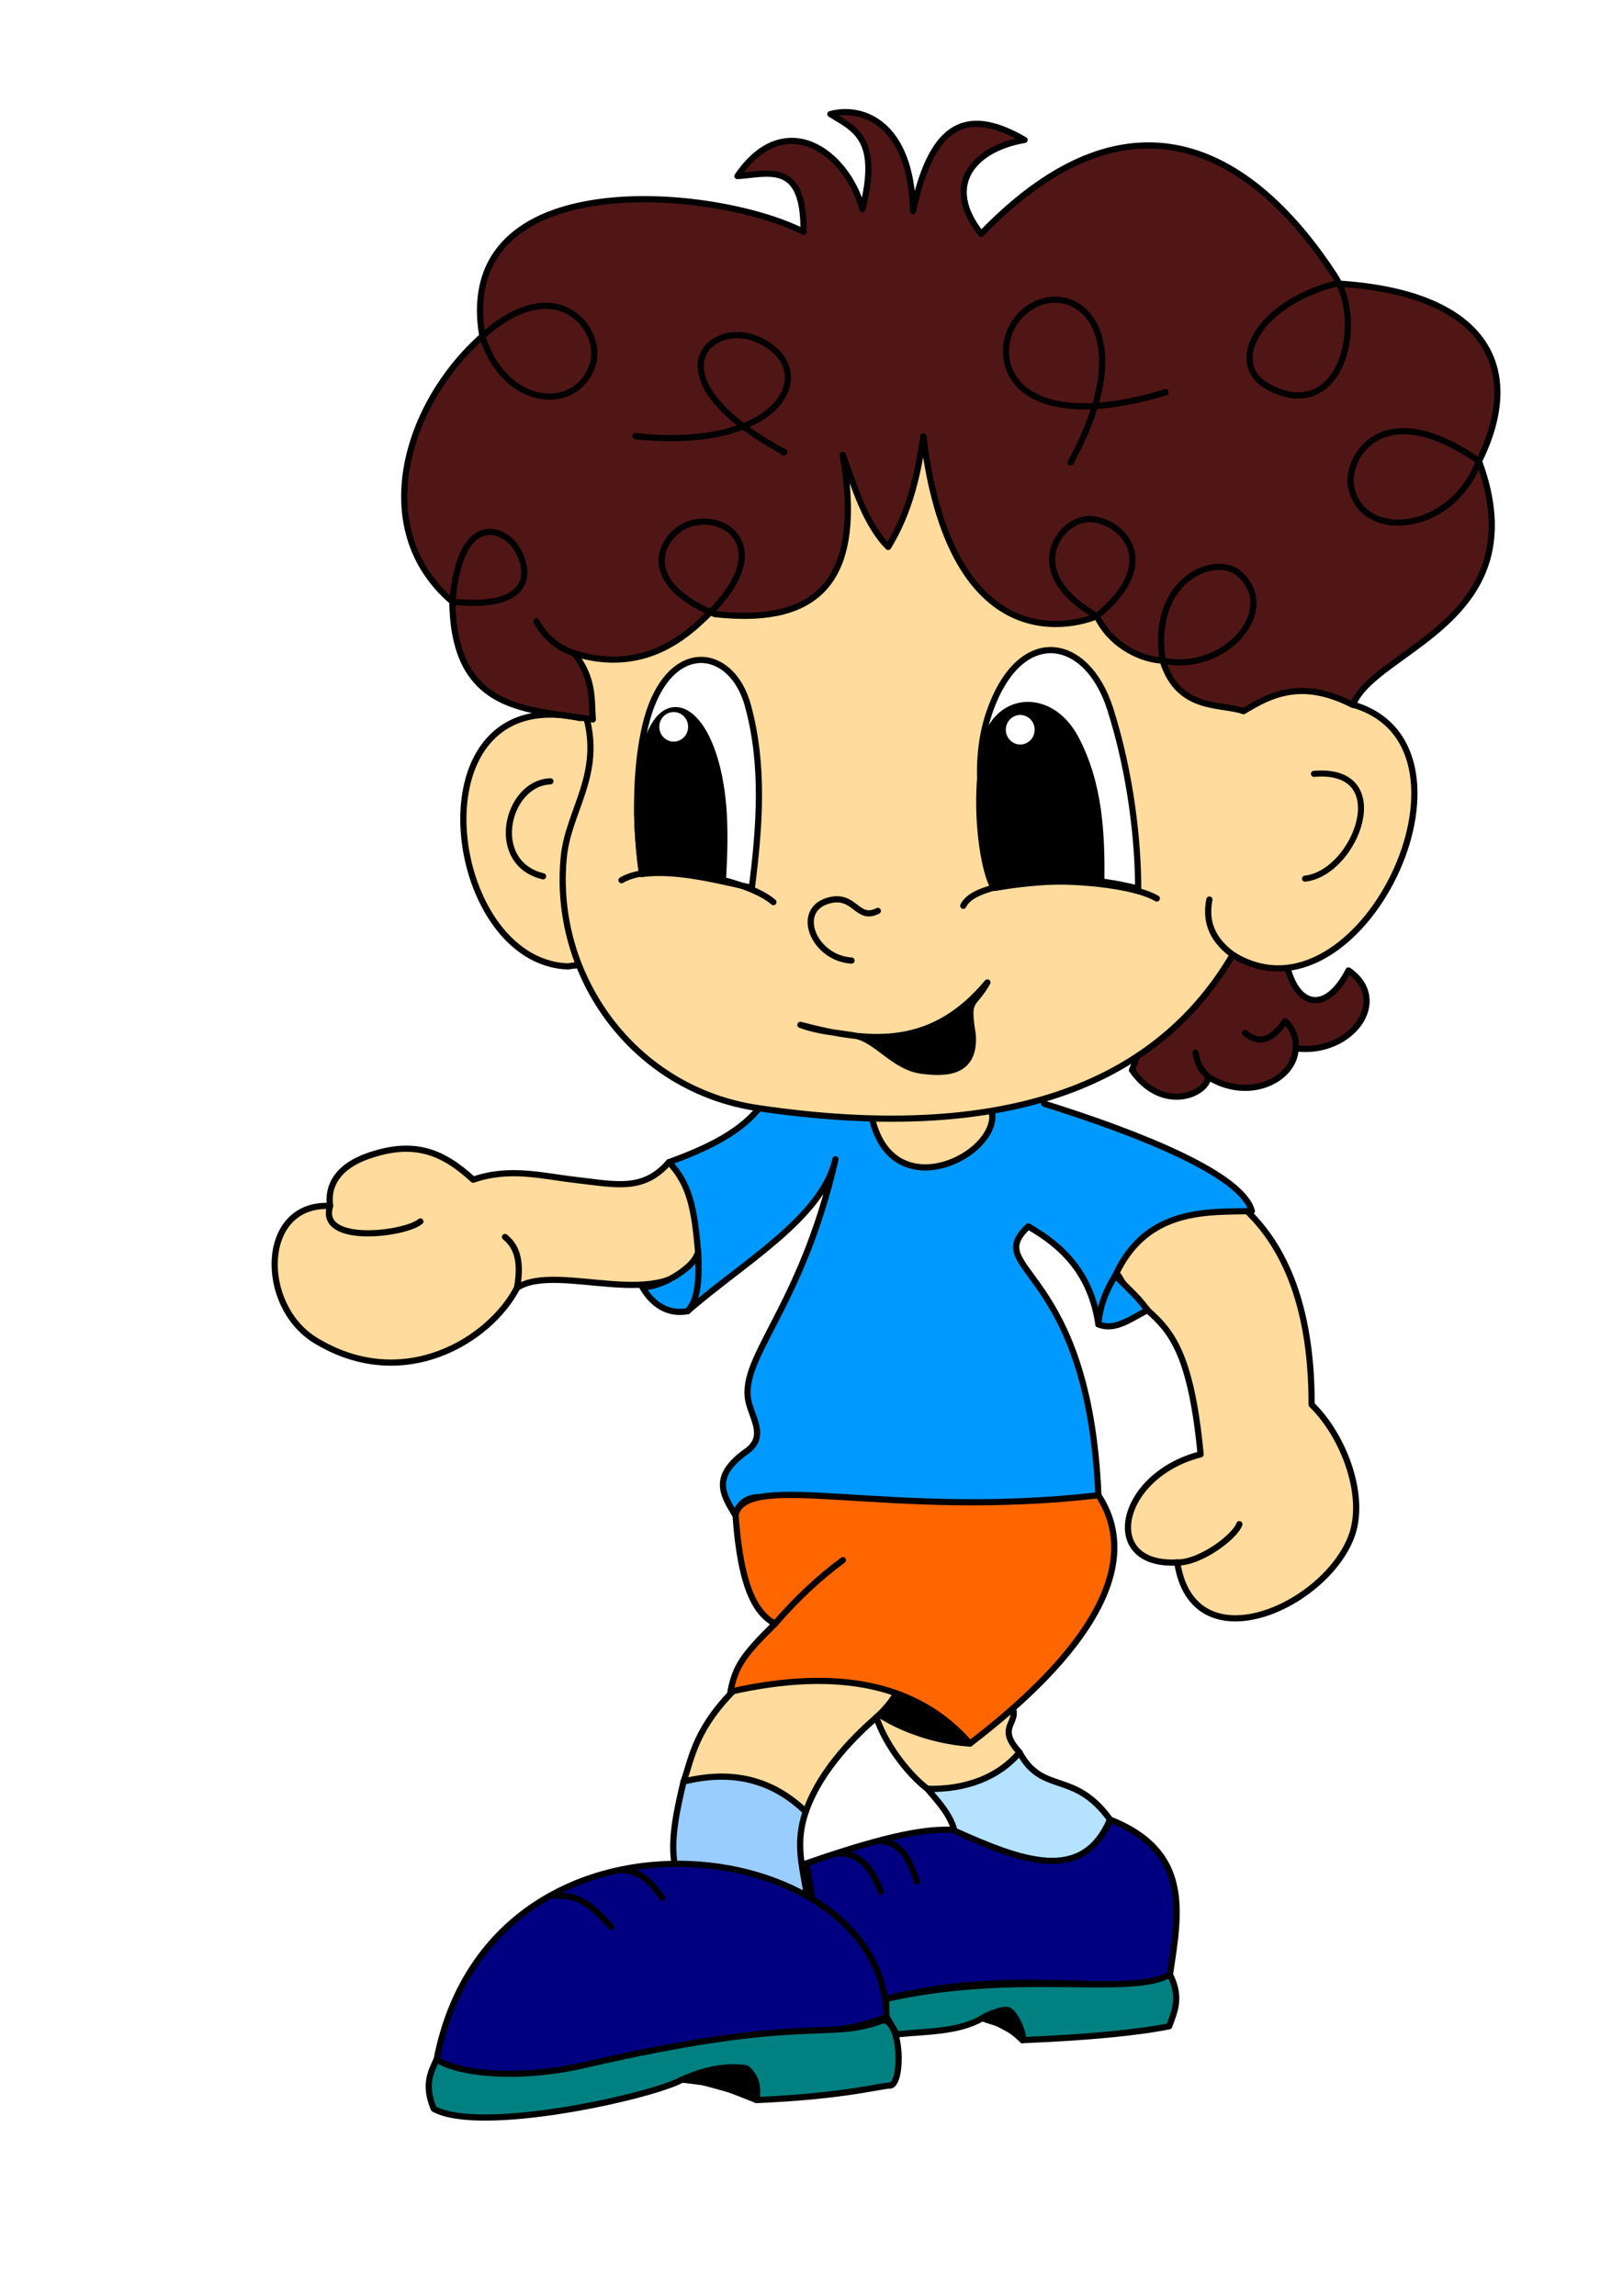 <?xml version="1.0" encoding="UTF-8" standalone="no"?>
<svg
   xmlns:dc="http://purl.org/dc/elements/1.1/"
   xmlns:cc="http://creativecommons.org/ns#"
   xmlns:rdf="http://www.w3.org/1999/02/22-rdf-syntax-ns#"
   xmlns:svg="http://www.w3.org/2000/svg"
   xmlns="http://www.w3.org/2000/svg"
   id="svg8"
   version="1.1"
   viewBox="0 0 210 297"
   height="297mm"
   width="210mm">
  <defs
     id="defs2">
    <filter
       height="1.898"
       y="-0.449"
       width="1.927"
       x="-0.463"
       id="filter4754"
       style="color-interpolation-filters:sRGB">
      <feGaussianBlur
         id="feGaussianBlur4756"
         stdDeviation="0.566" />
    </filter>
    <filter
       height="1.898"
       y="-0.449"
       width="1.927"
       x="-0.463"
       id="filter4754-8"
       style="color-interpolation-filters:sRGB">
      <feGaussianBlur
         id="feGaussianBlur4756-8"
         stdDeviation="0.566" />
    </filter>
  </defs>
  <g
     style="display:inline"
     id="layer2">
    <path
       id="path4497"
       d="m 106.967,137.116 4.914,17.765 18.143,-1.134 3.78,-16.253 z"
       style="fill:#ffdb9d;stroke:#000000;stroke-width:0.8;stroke-linecap:round;stroke-linejoin:round;stroke-miterlimit:4;stroke-dasharray:none;stroke-opacity:1" />
    <path
       id="path4499"
       d="m 94.872,153.747 c -1.722,-2.537 -4.816,-3.71 -8.315,-3.402 -3.287,3.819 -6.869,2.896 -11.962,2.314 -4.39,-0.502 -8.632,-1.692 -13.363,-0.046 -3.983,-3.66 -7.697,-5.134 -13.607,-3.07 -3.75,1.31 -5.314,3.696 -4.914,6.471 -9.123,-0.465 -9.311,12.856 -1.89,17.387 11.389,6.954 22.608,-0.06 26.08,-6.804 5.323,-3.493 19.712,3.731 23.435,-4.536 3.14,-2.568 4.234,-5.392 4.536,-8.315 z"
       style="fill:#ffdb9d;stroke:#000000;stroke-width:0.8;stroke-linecap:round;stroke-linejoin:round;stroke-miterlimit:4;stroke-dasharray:none;stroke-opacity:1" />
    <path
       id="path4501"
       d="m 144.009,154.881 c -0.725,3.402 -2.558,6.804 0.756,10.205 3.78,6.804 8.748,3.594 10.583,23.057 -10.62,2.687 -13.08,14.54 -3.024,13.985 2.027,13.293 18.957,5.882 22.499,-3.268 2.028,-5.239 -0.94,-13.091 -5.112,-17.143 0.025,-14.92 -4.91,-22.043 -9.071,-25.702 -4.993,-4.507 -10.991,-1.476 -16.631,-1.134 z"
       style="fill:#ffdb9d;stroke:#000000;stroke-width:0.8;stroke-linecap:round;stroke-linejoin:round;stroke-miterlimit:4;stroke-dasharray:none;stroke-opacity:1" />
    <path
       id="path4503"
       d="m 113.393,222.161 c 2.808,-2.491 4.548,-5.849 3.78,-9.449 -8.738,-2.016 -15.263,1.343 -21.545,5.292 -5.717,5.519 -6.049,9.279 -7.182,12.473 1.753,2.438 3.592,4.532 6.048,4.158 6.109,1.492 6.914,0.527 9.763,-0.263 2.025,-5.795 6.914,-10.239 9.136,-12.21 z"
       style="fill:#ffdb9d;stroke:#000000;stroke-width:0.8;stroke-linecap:round;stroke-linejoin:round;stroke-miterlimit:4;stroke-dasharray:none;stroke-opacity:1" />
    <path
       id="path4505"
       d="m 124.354,218.003 c 3.274,-1.682 5.305,0.113 6.804,3.402 0.188,1.732 -1.999,2.276 0.756,5.292 0.031,2.035 0.183,4.045 -1.512,6.426 -3.052,1.825 -6.305,1.228 -9.713,-1.222 -2.655,-1.688 -6.045,-5.947 -7.296,-9.74 3.056,-2.208 5.233,-5.624 10.961,-4.158 z"
       style="fill:#ffdb9d;stroke:#000000;stroke-width:0.8;stroke-linecap:round;stroke-linejoin:round;stroke-miterlimit:4;stroke-dasharray:none;stroke-opacity:1" />
    <path
       id="path4507"
       d="m 54.389,158.02 c -1.981,1.674 -13.267,3.064 -11.678,-2.005"
       style="fill:none;stroke:#000000;stroke-width:0.8;stroke-linecap:round;stroke-linejoin:round;stroke-miterlimit:4;stroke-dasharray:none;stroke-opacity:1" />
    <path
       id="path4509"
       d="m 65.347,160.024 c 1.34,1.113 2.217,2.833 1.554,6.574"
       style="fill:none;stroke:#000000;stroke-width:0.8;stroke-linecap:round;stroke-linejoin:round;stroke-miterlimit:4;stroke-dasharray:none;stroke-opacity:1" />
    <path
       id="path4513"
       d="m 160.362,197.175 c -0.561,1.648 -5.105,5.019 -8.037,4.953"
       style="fill:none;stroke:#000000;stroke-width:0.8;stroke-linecap:round;stroke-linejoin:round;stroke-miterlimit:4;stroke-dasharray:none;stroke-opacity:1" />
    <path
       id="path4515"
       d="m 79.564,94.216 c -0.796,-2.59 -2.785,-1.599 -4.536,-1.323 -22.009,-4.873 -17.633,31.595 -1.512,32.128 2.347,-0.482 5.758,0.454 5.292,-3.78 2.597,-8.287 4.606,-16.755 0.756,-27.025 z"
       style="fill:#ffdb9d;stroke:#000000;stroke-width:0.8;stroke-linecap:round;stroke-linejoin:round;stroke-miterlimit:4;stroke-dasharray:none;stroke-opacity:1" />
    <path
       id="path4517"
       d="m 70.271,113.363 c -7.155,-1.715 -4.756,-12.075 0.945,-12.284"
       style="fill:none;stroke:#000000;stroke-width:0.8;stroke-linecap:round;stroke-linejoin:round;stroke-miterlimit:4;stroke-dasharray:none;stroke-opacity:1" />
  </g>
  <g
     style="display:inline"
     id="layer3">
    <path
       id="path4520"
       d="m 98.652,142.786 c 1.447,-2.839 3.764,-3.937 6.993,-3.213 3.719,0.859 5.606,2.938 7.214,5.204 2.64,11.008 15.287,5.195 15.543,-0.221 -0.134,-1.422 0.564,-3.496 2.568,-3.849 1.468,-0.042 3.027,-0.909 4.158,2.079 12.588,3.937 25.618,9.187 26.85,13.897 -5.744,0.111 -13.657,-0.451 -17.669,8.319 2.98,2.995 2.743,2.667 4.19,4.478 -2.142,1.072 -4.236,2.754 -6.378,1.843 -0.972,-6.566 -4.594,-10.103 -9.071,-12.662 -6.165,5.784 7.82,4.855 9.071,34.774 -8.505,2.378 -24.318,1.186 -37.798,1.134 -3.709,-0.014 -7.444,-2.72 -9.26,1.323 -1.532,-2.589 -3.025,-4.888 1.512,-8.126 2.446,-1.746 1.045,-3.811 0.378,-6.048 -1.733,-5.807 6.663,-12.004 11.15,-31.75 -1.685,7.609 -12.232,13.572 -19.136,19.655 -2.637,0.488 -4.607,-0.967 -5.859,-3.125 2.85,0.069 6.937,-2.882 7.229,-4.435 -0.479,-5.694 -1.088,-8.867 -3.78,-11.717 5.009,-1.822 9.557,-3.973 12.095,-7.56 z"
       style="fill:#0099ff;stroke:#000000;stroke-width:0.8;stroke-linecap:round;stroke-linejoin:round;stroke-miterlimit:4;stroke-dasharray:none;stroke-opacity:1" />
    <path
       id="path4522"
       d="m 142.119,171.323 c 0.196,-2.427 0.972,-4.312 2.188,-6.321"
       style="fill:none;stroke:#000000;stroke-width:0.8;stroke-linecap:round;stroke-linejoin:round;stroke-miterlimit:4;stroke-dasharray:none;stroke-opacity:1" />
    <path
       id="path4524"
       d="m 88.966,169.622 c 1.32,-1.421 1.534,-3.811 1.371,-7.56"
       style="fill:none;stroke:#000000;stroke-width:0.8;stroke-linecap:round;stroke-linejoin:round;stroke-miterlimit:4;stroke-dasharray:none;stroke-opacity:1" />
    <path
       id="path4526"
       d="m 88.446,230.476 c 6.621,-1.643 11.708,-0.048 15.81,3.894 -1.352,3.944 -0.504,6.815 0.065,10.28 -2.531,1.69 -3.701,4.74 -8.504,4.158 -3.279,-1.964 -7.123,-3.223 -8.504,-7.56 -0.625,-3.276 0.328,-7.355 1.134,-10.772 z"
       style="fill:#99ccff;stroke:#000000;stroke-width:0.8;stroke-linecap:round;stroke-linejoin:round;stroke-miterlimit:4;stroke-dasharray:none;stroke-opacity:1" />
    <path
       id="path4528"
       d="m 119.985,231.41 c 5.078,0.151 9.36,-1.601 11.928,-4.713 3.012,5.571 7.035,2.2 11.717,8.693 1.325,2.646 1.383,5.292 0.189,7.938 -5.733,2.279 -11.465,1.069 -17.198,0.756 -2.105,-1.969 -3.667,-4.085 -3.024,-6.804 -0.425,-2.358 -2.228,-4.231 -3.613,-5.87 z"
       style="fill:#b4e2ff;stroke:#000000;stroke-width:0.8;stroke-linecap:round;stroke-linejoin:round;stroke-miterlimit:4;stroke-dasharray:none;stroke-opacity:1" />
  </g>
  <g
     style="display:inline"
     id="layer4">
    <path
       id="path4535"
       d="m 113.771,258.824 c 17.589,-4.846 33.413,-0.063 37.609,-3.402 1.22,-8.071 2.745,-15.866 -7.749,-20.033 -3.594,8.353 -11.342,5.411 -20.411,1.323 -3.203,-0.099 -7.719,0.458 -18.899,4.347 2.565,13.852 0.278,9.468 1.89,11.906 4.252,2.745 3.251,-0.507 7.56,5.859 z"
       style="fill:#000080;stroke:#000000;stroke-width:0.8;stroke-linecap:round;stroke-linejoin:round;stroke-miterlimit:4;stroke-dasharray:none;stroke-opacity:1" />
    <path
       id="path4537"
       d="m 166.499,124.832 c 1.245,5.4 5.017,6.438 7.985,0.712 5.606,3.905 0.247,11.017 -6.851,10.07 -0.065,3.929 -5.88,7.041 -11.307,3.701 -0.069,2.157 -5.833,4.851 -9.86,-0.876 1.059,-2.491 1.242,-4.857 -0.189,-6.993 5.05,-4.406 8.775,-9.254 16.253,-12.851 0.789,2.109 0.229,4.292 3.969,6.237 z"
       style="fill:#501616;stroke:#000000;stroke-width:0.8;stroke-linecap:round;stroke-linejoin:round;stroke-miterlimit:4;stroke-dasharray:none;stroke-opacity:1" />
    <path
       id="path4539"
       d="m 161.097,133.631 c 2.425,2.03 4.056,-0.012 5.208,-1.531 1.702,1.711 1.327,3.513 1.327,3.513"
       style="fill:none;stroke:#000000;stroke-width:0.8;stroke-linecap:round;stroke-linejoin:round;stroke-miterlimit:4;stroke-dasharray:none;stroke-opacity:1" />
    <path
       id="path4541"
       d="m 154.682,136.171 c 0.194,0.897 0.247,1.733 1.643,3.145"
       style="fill:none;stroke:#000000;stroke-width:0.8;stroke-linecap:round;stroke-linejoin:round;stroke-miterlimit:4;stroke-dasharray:none;stroke-opacity:1" />
    <path
       id="path4545"
       d="m 113.99,244.749 c -1.167,-3 -2.762,-5.178 -5.613,-4.944"
       style="fill:none;stroke:#000000;stroke-width:0.8;stroke-linecap:round;stroke-linejoin:round;stroke-miterlimit:4;stroke-dasharray:none;stroke-opacity:1" />
    <path
       id="path4547"
       d="m 118.668,243.412 c -0.899,-2.366 -1.659,-4.874 -4.544,-5.212"
       style="fill:none;stroke:#000000;stroke-width:0.8;stroke-linecap:round;stroke-linejoin:round;stroke-miterlimit:4;stroke-dasharray:none;stroke-opacity:1" />
  </g>
  <g
     style="display:inline"
     id="layer5">
    <path
       id="path4552"
       d="m 75.784,92.515 c -2.712,-2.78 -5.624,-5.503 -4.914,-9.26 12.391,-9.289 22.27,-20.533 38.743,-26.647 4.87,-2.442 10.377,-2.339 16.253,-0.756 16.748,6.95 33.174,14.674 47.436,27.592 -0.436,0.878 -0.182,2.858 1.89,7.749 18.429,5.586 0.598,42.502 -15.686,32.317 -7.913,13.484 -24.389,25.312 -61.421,19.844 -16.171,-2.388 -26.657,-17.205 -25.135,-32.506 0.598,-6.015 5.053,-10.64 2.835,-18.332 z"
       style="fill:#ffdb9d;stroke:#000000;stroke-width:0.8;stroke-linecap:round;stroke-linejoin:round;stroke-miterlimit:4;stroke-dasharray:none;stroke-opacity:1" />
    <path
       id="path4554"
       d="m 56.507,266.384 c 7.032,-36.143 57.894,-29.41 58.208,-5.481 -4.795,2.003 -10.846,2.223 -19.86,2.745 -11.769,0.682 -33.315,10.566 -38.348,2.736 z"
       style="fill:#000080;stroke:#000000;stroke-width:0.8;stroke-linecap:round;stroke-linejoin:round;stroke-miterlimit:4;stroke-dasharray:none;stroke-opacity:1" />
    <path
       id="path4556"
       d="m 79.092,249.28 c -2.78,-2.978 -4.15,-4.232 -7.607,-4.016"
       style="fill:none;stroke:#000000;stroke-width:0.8;stroke-linecap:round;stroke-linejoin:round;stroke-miterlimit:4;stroke-dasharray:none;stroke-opacity:1" />
    <path
       id="path4558"
       d="m 85.706,245.501 c -2.132,-2.912 -3.321,-3.428 -5.433,-3.591"
       style="fill:none;stroke:#000000;stroke-width:0.8;stroke-linecap:round;stroke-linejoin:round;stroke-miterlimit:4;stroke-dasharray:none;stroke-opacity:1" />
    <path
       id="path4560"
       d="m 170.01,100.112 c 10.614,-0.908 5.452,12.812 -1.154,13.556"
       style="fill:none;stroke:#000000;stroke-width:0.78;stroke-linecap:round;stroke-linejoin:round;stroke-miterlimit:4;stroke-dasharray:none;stroke-opacity:1" />
    <path
       id="path4562"
       d="m 113.582,117.839 c -2.735,1.403 -2.946,-2.332 -6.426,-1.323 -4.384,1.272 -1.847,7.442 3.024,7.749"
       style="fill:none;stroke:#000000;stroke-width:0.8;stroke-linecap:round;stroke-linejoin:round;stroke-miterlimit:4;stroke-dasharray:none;stroke-opacity:1" />
    <path
       id="path4564"
       d="m 127.756,127.1 c -7.02,8.374 -14.782,7.989 -24.19,5.481 2.247,0.85 4.24,0.939 6.949,1.374 2.936,0.472 5.084,4.087 8.76,4.561 3.017,0.389 6.907,0.391 6.592,-4.612 -0.811,-5.019 0.005,-3.469 1.89,-6.804 z"
       style="fill:#000000;stroke:#000000;stroke-width:0.8;stroke-linecap:round;stroke-linejoin:round;stroke-miterlimit:4;stroke-dasharray:none;stroke-opacity:1" />
    <path
       id="path4566"
       d="m 156.482,116.375 c -0.62,3.124 0.624,5.394 3.024,7.134"
       style="fill:none;stroke:#000000;stroke-width:0.8;stroke-linecap:round;stroke-linejoin:round;stroke-miterlimit:4;stroke-dasharray:none;stroke-opacity:1" />
  </g>
  <g
     style="display:inline"
     id="layer6">
    <path
       id="path4569"
       d="m 83.06,113.062 c -1.208,-8.446 -0.589,-17.139 1.263,-21.86 3.332,-8.492 10.483,-7.024 12.428,0 2.185,7.887 1.497,15.956 0.535,23.653 -3.94,-0.806 -9.578,-2.403 -14.226,-1.793 z"
       style="fill:#ffffff;stroke:#000000;stroke-width:0.8;stroke-linecap:round;stroke-linejoin:round;stroke-miterlimit:4;stroke-dasharray:none;stroke-opacity:1" />
    <path
       id="path4571"
       d="m 146.865,114.856 c -4.386,-1.029 -9.227,-1.778 -18.174,0 -1.064,-7.452 -3.252,-15.229 -0.668,-22.718 3.927,-11.382 12.617,-9.895 15.635,-0.401 2.661,8.37 3.624,17.122 3.608,23.386"
       style="fill:#ffffff;stroke:#000000;stroke-width:0.8;stroke-linecap:round;stroke-linejoin:round;stroke-miterlimit:4;stroke-dasharray:none;stroke-opacity:1" />
    <path
       id="path4573"
       d="m 56.507,266.384 c -0.784,1.703 -1.671,3.338 -0.378,6.426 6.021,3.357 28.308,-1.642 32.128,-3.78 4.34,0.463 4.815,0.732 9.638,2.646 11.401,-0.485 15.93,-1.859 17.387,-1.89 1.507,-0.532 1.4,-8.298 -1.023,-8.436 -7.305,2.783 -9.618,-0.916 -38.64,5.796 -8.93,2.065 -16.86,0.97 -19.112,-0.762 z"
       style="fill:#008080;stroke:#000000;stroke-width:0.8;stroke-linecap:round;stroke-linejoin:round;stroke-miterlimit:4;stroke-dasharray:none;stroke-opacity:1" />
    <path
       id="path4575"
       d="m 97.896,271.676 c 0.097,-1.161 0.306,-2.773 -1.313,-4.105 -2.228,-0.366 -5.039,-0.022 -8.326,1.459"
       style="fill:#000000;stroke:#000000;stroke-width:0.8;stroke-linecap:round;stroke-linejoin:round;stroke-miterlimit:4;stroke-dasharray:none;stroke-opacity:1" />
    <path
       id="path4577"
       d="m 116.039,263.171 c 3.836,-0.391 7.925,-0.277 11.056,-2.079 1.587,0.606 2.907,0.588 5.197,2.835 8.329,-0.349 14.696,-0.943 18.993,-1.795 0.764,-2.114 1.54,-3.738 0.095,-6.709 -5.013,2.955 -19.663,-0.693 -36.74,3.168 0.07,0.847 0.006,1.542 0.076,2.313 z"
       style="fill:#008080;stroke:#000000;stroke-width:0.8;stroke-linecap:round;stroke-linejoin:round;stroke-miterlimit:4;stroke-dasharray:none;stroke-opacity:1" />
    <path
       id="path4579"
       d="m 127.094,261.092 c 0.639,-0.477 2.816,-1.308 3.402,-1.039 1.117,0.569 2.163,3.629 1.795,3.874"
       style="fill:#000000;stroke:#000000;stroke-width:0.8;stroke-linecap:round;stroke-linejoin:round;stroke-miterlimit:4;stroke-dasharray:none;stroke-opacity:1" />
  </g>
  <g
     style="display:inline"
     id="layer7">
    <path
       id="path4582"
       d="m 114.926,70.756 c 2.792,-4.563 3.892,-9.646 4.544,-14.299 3.882,31.679 22.451,23.252 22.451,23.252 8.909,-7.261 2.866,-12.609 -1.069,-12.562 -3.672,0.044 -8.958,6.843 1.069,12.562 1.878,3.927 5.971,5.688 8.553,5.746 7.963,1.726 15.2,-6.529 9.889,-11.225 -3.101,-2.742 -11.66,0.761 -9.889,11.359 2.089,6.472 7.525,5.366 10.424,6.414 3.72,-2.271 7.644,-4.133 14.165,-0.802 2.711,-7.212 23.957,-10.786 16.303,-31.538 -12.637,-8.842 -17.198,-0.312 -16.571,3.207 1.273,7.143 12.918,6.337 16.571,-3.207 6.153,-12.449 0.481,-21.894 -18.442,-22.985 -10.222,2.582 -14.247,10.443 -8.82,13.363 9.301,5.005 12.712,-8.075 8.553,-14.433 -10.111,-15.455 -25.864,-25.897 -45.703,-5.345 -5.115,-6.427 -0.836,-11.068 5.613,-12.161 -8.102,-4.717 -12.149,-1.34 -14.433,9.221 -0.235,-11.219 -6.375,-13.714 -10.691,-12.562 3.121,1.926 6.468,3.124 4.143,12.294 -2,-7.439 -10.05,-13.233 -16.17,-4.276 3.985,-0.24 8.663,-2.099 8.553,7.216 C 92.448,24.129 58.609,21.115 62.407,43.495 c 2.89,9.319 12.28,10.021 14.299,3.608 1.386,-4.402 -4.6,-12.345 -14.299,-3.608 -9.934,8.805 -14.825,25.002 -3.875,34.344 10.071,1.069 10.349,-3.627 8.285,-6.949 -1.596,-2.57 -7.259,-4.914 -8.285,6.949 0.191,14.368 9.765,13.879 18.174,15.234 -0.206,-2.681 0.166,-5.196 -2.405,-8.553 9.132,2.85 14.719,-2.532 17.105,-4.811 8.816,-8.365 3,-13.303 -1.871,-12.027 -3.667,0.96 -7.75,7.321 2.94,11.76 11.873,1.304 19.595,-2.729 16.571,-20.58 1.477,3.966 2.92,8.94 5.88,11.893 z"
       style="fill:#501616;stroke:#000000;stroke-width:0.8;stroke-linecap:round;stroke-linejoin:round;stroke-miterlimit:4;stroke-dasharray:none;stroke-opacity:1" />
    <path
       id="path4584"
       d="m 69.404,80.378 c 0.723,1.353 2.083,3.186 4.896,4.143"
       style="fill:none;stroke:#000000;stroke-width:0.8;stroke-linecap:round;stroke-linejoin:round;stroke-miterlimit:4;stroke-dasharray:none;stroke-opacity:1" />
    <path
       id="path4586"
       d="M 82.21,56.418 C 101.487,58.497 106.354,47.612 98.085,43.945 91.685,41.107 83.784,48.984 101.487,58.497 h -0.189"
       style="fill:none;stroke:#000000;stroke-width:0.8;stroke-linecap:round;stroke-linejoin:round;stroke-miterlimit:4;stroke-dasharray:none;stroke-opacity:1" />
    <path
       id="path4588"
       d="m 138.528,59.82 c 9.769,-17.864 -0.352,-24.381 -6.048,-19.466 -5.058,4.365 -3.077,16.856 18.332,10.394"
       style="fill:none;stroke:#000000;stroke-width:0.8;stroke-linecap:round;stroke-linejoin:round;stroke-miterlimit:4;stroke-dasharray:none;stroke-opacity:1" />
    <path
       id="path4590"
       d="m 83.06,113.062 c -0.648,-5.757 -1.135,-9.679 0.378,-16.074 1.804,-7.625 7.023,-6.573 9.26,1.976 1.225,4.678 1.155,9.655 0.85,14.907 -3.307,-0.493 -7.182,-1.487 -10.489,-0.808 z"
       style="fill:#000000;stroke:#000000;stroke-width:0.78;stroke-linecap:round;stroke-linejoin:round;stroke-miterlimit:4;stroke-dasharray:none;stroke-opacity:1" />
    <path
       id="path4592"
       d="m 128.69,114.856 c -0.805,-0.378 -3.018,-8.408 -1.407,-17.994 1.154,-6.867 8.54,-7.704 11.906,-1.323 3.109,5.893 3.393,12.388 3.307,18.71 -4.106,-0.469 -8.663,-0.241 -13.807,0.607 z"
       style="fill:#000000;stroke:#000000;stroke-width:0.8;stroke-linecap:round;stroke-linejoin:round;stroke-miterlimit:4;stroke-dasharray:none;stroke-opacity:1" />
    <path
       id="path4594"
       d="m 100.069,116.705 c -3.339,-2.949 -15.371,-5.414 -19.655,-2.835"
       style="fill:none;stroke:#000000;stroke-width:0.8;stroke-linecap:round;stroke-linejoin:round;stroke-miterlimit:4;stroke-dasharray:none;stroke-opacity:1" />
    <path
       id="path4596"
       d="m 149.679,116.233 c -4.616,-2.741 -22.965,-3.449 -25.041,0.945"
       style="fill:none;stroke:#000000;stroke-width:0.8;stroke-linecap:round;stroke-linejoin:round;stroke-miterlimit:4;stroke-dasharray:none;stroke-opacity:1" />
    <ellipse
       ry="1.512"
       rx="1.465"
       cy="94.027"
       cx="87.171"
       id="path4600"
       style="opacity:1;fill:#ffffff;fill-opacity:1;fill-rule:nonzero;stroke:#ffffff;stroke-width:0.8;stroke-linecap:round;stroke-linejoin:round;stroke-miterlimit:4;stroke-dasharray:none;stroke-opacity:1;paint-order:fill markers stroke;filter:url(#filter4754)" />
    <ellipse
       ry="1.512"
       rx="1.465"
       cy="94.405"
       cx="132.008"
       id="path4600-7"
       style="display:inline;opacity:1;fill:#ffffff;fill-opacity:1;fill-rule:nonzero;stroke:#ffffff;stroke-width:0.8;stroke-linecap:round;stroke-linejoin:round;stroke-miterlimit:4;stroke-dasharray:none;stroke-opacity:1;paint-order:normal;filter:url(#filter4754-8)" />
    <path
       id="path4800"
       d="m 95.173,195.98 c 1.43,-5.915 19.841,0.597 46.946,-2.545 5.961,9.076 -1.451,20.53 -16.614,32.122 -6.67,-7.666 -17.017,-9.878 -30.994,-6.709 0.629,-3.248 1.604,-4.706 5.764,-8.788 -2.417,-1.319 -4.437,-4.504 -5.103,-14.08 z"
       style="display:inline;fill:#ff6600;stroke:#000000;stroke-width:0.8;stroke-linecap:round;stroke-linejoin:round;stroke-miterlimit:4;stroke-dasharray:none;stroke-opacity:1" />
    <path
       id="path4802"
       d="m 109.064,201.838 c -3.018,2.209 -5.948,4.943 -8.788,8.221 v 0"
       style="display:inline;fill:none;stroke:#000000;stroke-width:0.8;stroke-linecap:round;stroke-linejoin:round;stroke-miterlimit:4;stroke-dasharray:none;stroke-opacity:1" />
    <path
       id="path4804"
       d="m 125.506,225.556 c -3.493,-0.212 -7.975,-1.39 -11.623,-3.685 0.658,-0.937 1.677,-1.784 1.979,-2.81 4.073,1.44 6.722,3.726 9.644,6.495 z"
       style="display:inline;fill:#000000;stroke:#000000;stroke-width:0.8;stroke-linecap:round;stroke-linejoin:round;stroke-miterlimit:4;stroke-dasharray:none;stroke-opacity:1" />
  </g>
</svg>
